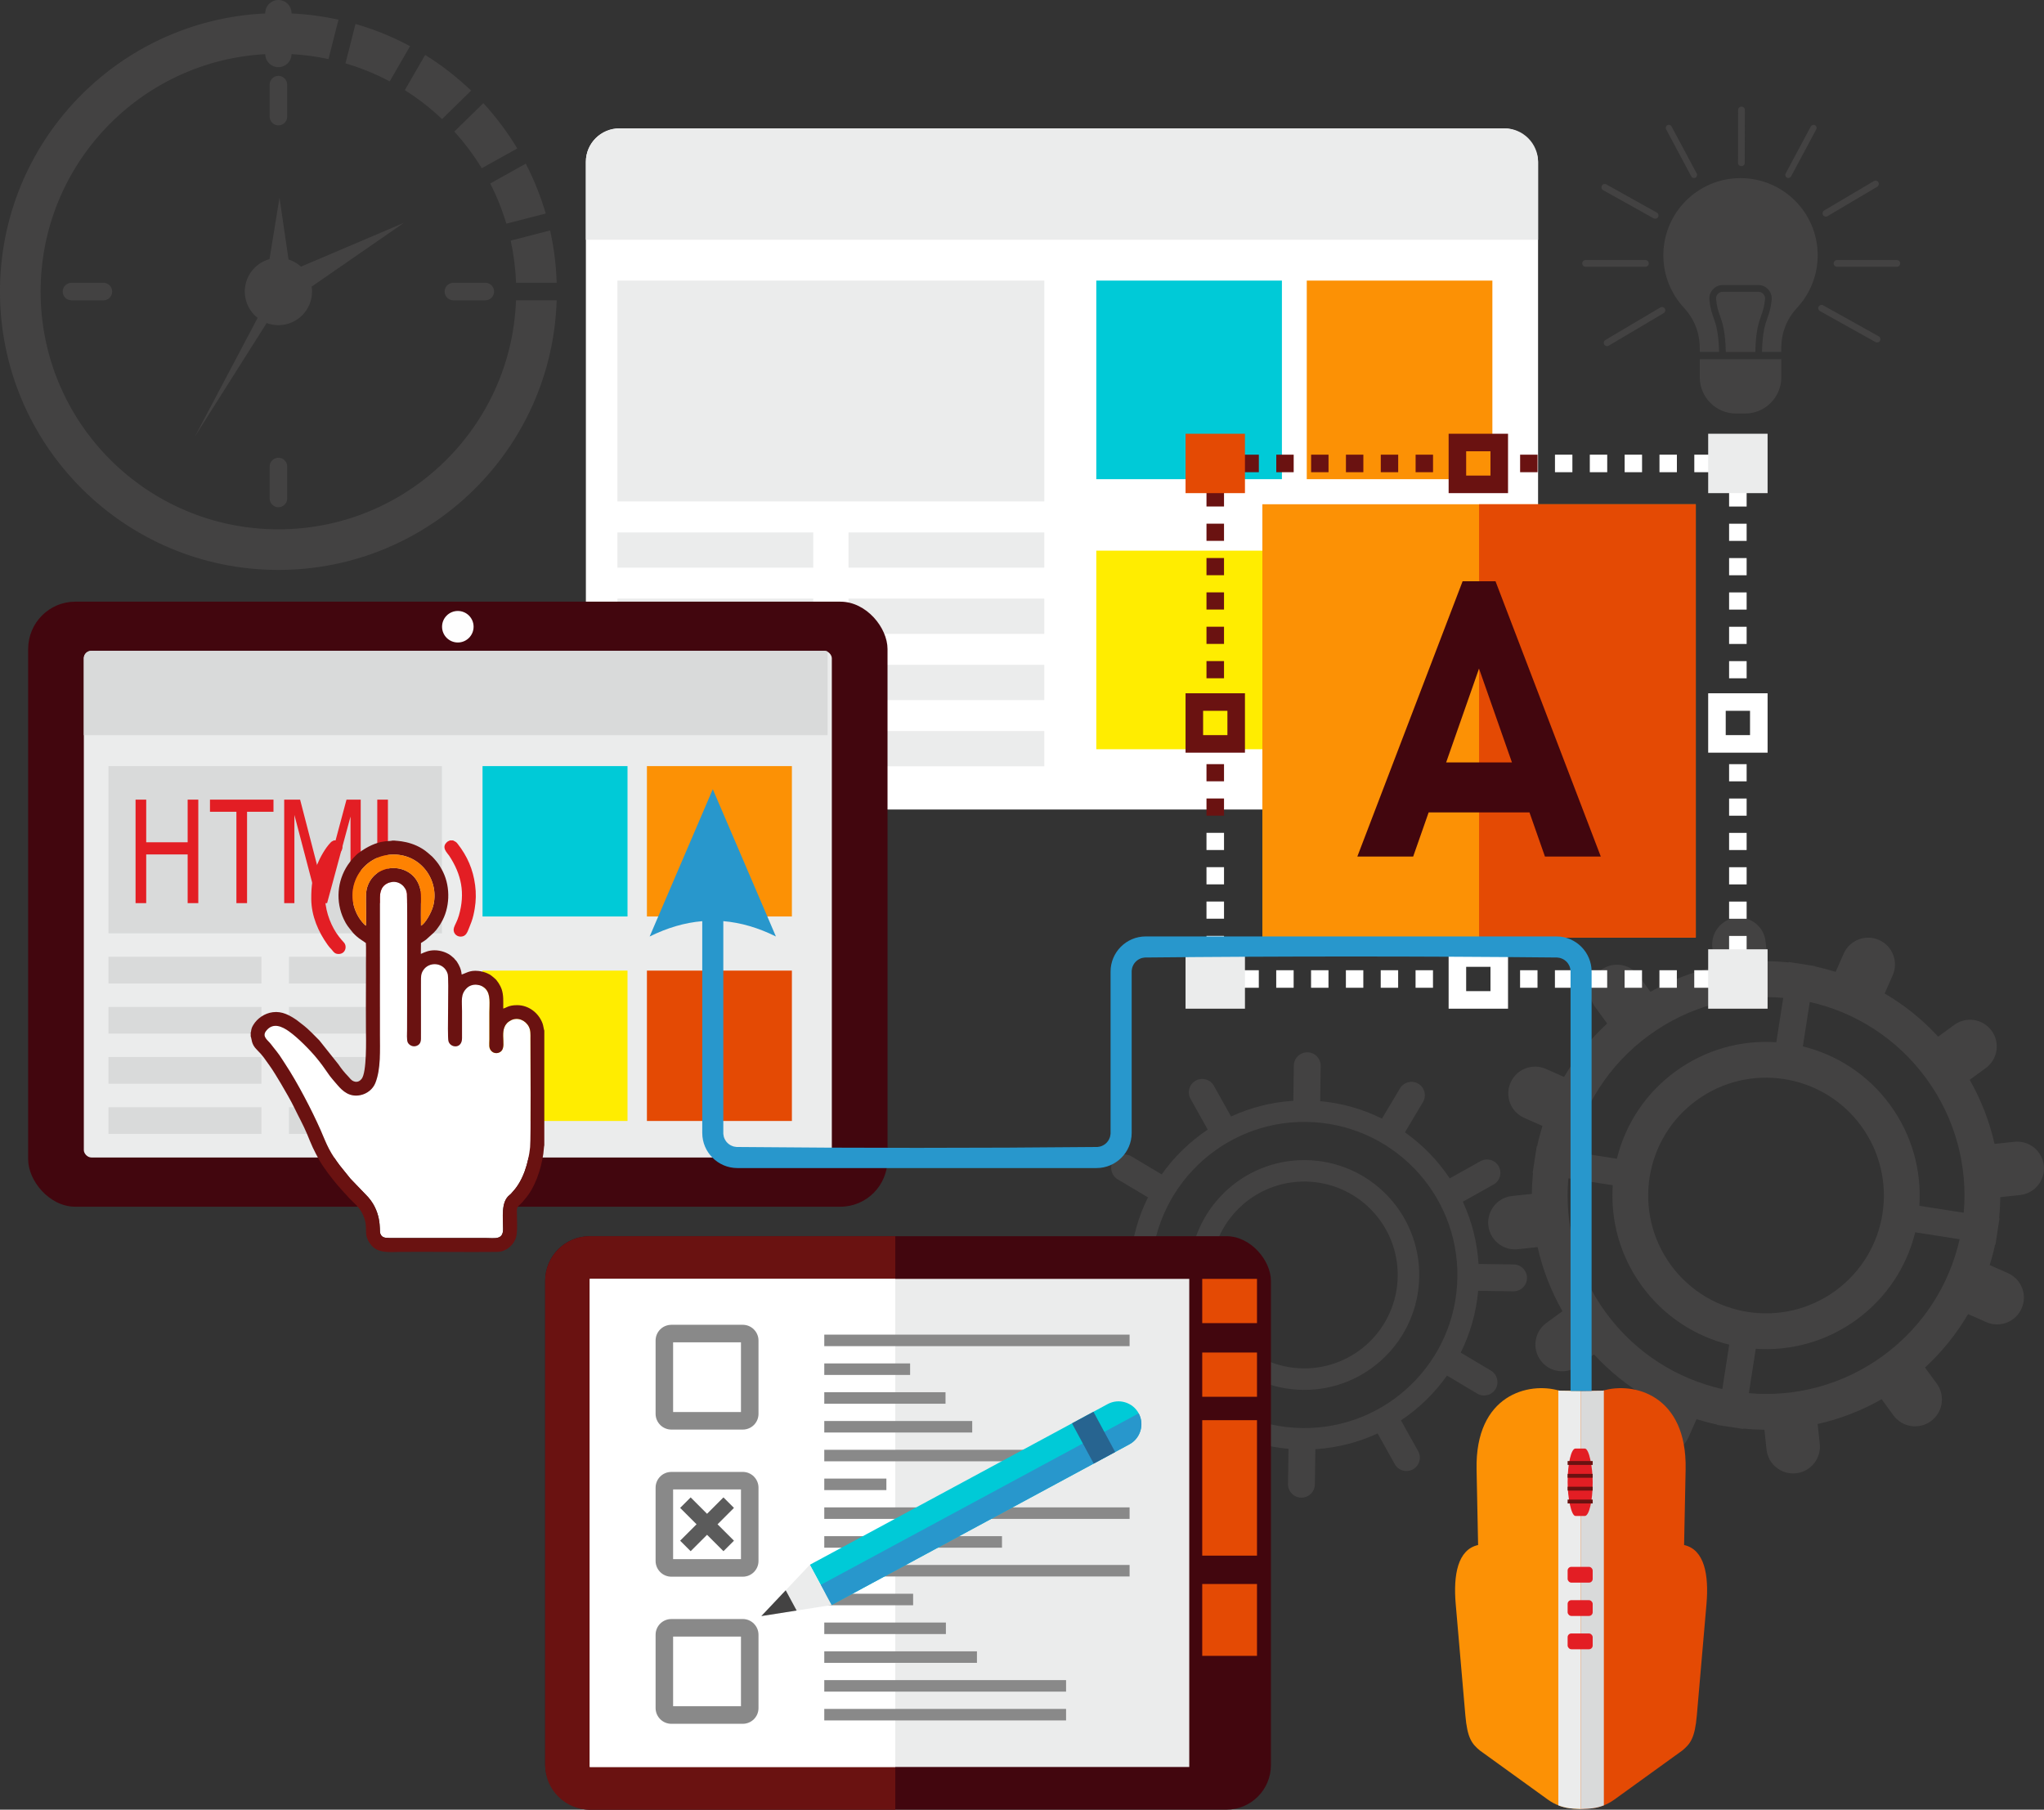 <?xml version="1.0" encoding="UTF-8"?> <!-- Creator: CorelDRAW 2020 (64-Bit) --> <svg xmlns="http://www.w3.org/2000/svg" xmlns:xlink="http://www.w3.org/1999/xlink" xmlns:xodm="http://www.corel.com/coreldraw/odm/2003" xml:space="preserve" width="161.637mm" height="143.12mm" style="shape-rendering:geometricPrecision; text-rendering:geometricPrecision; image-rendering:optimizeQuality; fill-rule:evenodd; clip-rule:evenodd" viewBox="0 0 866.08 766.86"><rect x="0" y="0" width="866.08" height="766.86" fill="#333333" stroke="none"/> <defs> <style type="text/css"> <![CDATA[ .fil12 {fill:#FEFEFE} .fil3 {fill:#EBECEC} .fil5 {fill:#D9DADA} .fil22 {fill:#5B5B5B} .fil1 {fill:#434242} .fil10 {fill:#FFED00} .fil6 {fill:#E31E24} .fil9 {fill:#00CAD7} .fil19 {fill:#276490} .fil18 {fill:#2897CC} .fil11 {fill:#42060E} .fil7 {fill:#6A1211} .fil4 {fill:#E44A04} .fil2 {fill:#FC9105} .fil21 {fill:#FE8202} .fil8 {fill:white} .fil17 {fill:#898989;fill-rule:nonzero} .fil0 {fill:#434242;fill-rule:nonzero} .fil20 {fill:#E31E24;fill-rule:nonzero} .fil16 {fill:#2897CC;fill-rule:nonzero} .fil15 {fill:#42060E;fill-rule:nonzero} .fil13 {fill:#6A1211;fill-rule:nonzero} .fil14 {fill:white;fill-rule:nonzero} ]]> </style> </defs> <g id="Слой_x0020_1">  <g id="_1973527971104"> <path class="fil0" d="M675.97 426.89c-3.7,-5.07 -2.6,-12.19 2.48,-15.9 5.07,-3.71 12.19,-2.6 15.89,2.47l4.98 6.82c8.65,-4.92 17.79,-8.41 27.13,-10.51l-0.9 -8.39c-0.66,-6.23 3.85,-11.82 10.08,-12.49 6.23,-0.66 11.82,3.85 12.48,10.08l0.9 8.38c2.98,0.02 5.95,0.18 8.91,0.47l0.03 -0.16 11.24 1.75 -0.03 0.16c2.91,0.62 5.79,1.38 8.63,2.26l3.41 -7.71c2.52,-5.73 9.22,-8.34 14.96,-5.81 5.73,2.53 8.34,9.23 5.81,14.96l-3.41 7.72c8.27,4.85 15.94,10.96 22.68,18.29l6.81 -4.98c5.05,-3.69 12.14,-2.59 15.83,2.47 3.69,5.05 2.59,12.14 -2.47,15.83l-6.81 4.97c4.93,8.66 8.42,17.82 10.53,27.17l8.39 -0.91c6.23,-0.66 11.82,3.85 12.49,10.08 0.66,6.23 -3.85,11.82 -10.08,12.49l-8.38 0.9c-0.02,2.98 -0.18,5.95 -0.47,8.9l0.16 0.03 -0.81 5.17 -0.03 0.22 -0.03 0.23 -0.04 0.23 -0.03 0.23 -0.8 5.17 -0.16 -0.03c-0.62,2.91 -1.38,5.79 -2.26,8.63l7.71 3.41c5.73,2.53 8.34,9.23 5.81,14.96 -2.53,5.73 -9.23,8.34 -14.96,5.81l-7.72 -3.41c-4.84,8.26 -10.95,15.91 -18.26,22.65l4.98 6.82c3.7,5.07 2.6,12.19 -2.48,15.9 -5.07,3.71 -12.19,2.6 -15.89,-2.47l-4.98 -6.82c-8.64,4.92 -17.79,8.4 -27.13,10.51l0.91 8.39c0.66,6.23 -3.85,11.82 -10.08,12.48 -6.23,0.66 -11.82,-3.85 -12.48,-10.08l-0.9 -8.38c-2.98,-0.02 -5.95,-0.18 -8.91,-0.47l-0.02 0.16 -5.39 -0.84 -0.22 -0.03 -0.22 -0.03 -5.4 -0.84 0.03 -0.16c-2.91,-0.62 -5.78,-1.38 -8.63,-2.26l-3.41 7.71c-2.53,5.74 -9.23,8.34 -14.96,5.81 -5.73,-2.53 -8.34,-9.22 -5.81,-14.96l3.41 -7.72c-8.27,-4.85 -15.94,-10.96 -22.68,-18.29l-6.81 4.98c-5.05,3.69 -12.14,2.59 -15.83,-2.47 -3.69,-5.05 -2.59,-12.14 2.47,-15.83l6.81 -4.98c-4.93,-8.66 -8.42,-17.81 -10.53,-27.17l-8.39 0.91c-6.23,0.66 -11.82,-3.85 -12.49,-10.08 -0.66,-6.23 3.85,-11.82 10.08,-12.48l8.38 -0.9c0.02,-2.98 0.18,-5.95 0.47,-8.91l-0.16 -0.03 0.81 -5.17 0.03 -0.23 0.04 -0.22 0.04 -0.23 0.03 -0.22 0.8 -5.17 0.16 0.03c0.62,-2.9 1.38,-5.78 2.26,-8.63l-7.71 -3.41c-5.74,-2.53 -8.34,-9.22 -5.81,-14.96 2.53,-5.73 9.22,-8.34 14.96,-5.81l7.72 3.41c4.84,-8.26 10.95,-15.91 18.26,-22.65l-4.98 -6.82zm53.81 161.74l2.93 -18.82c-14.34,-3.53 -27.57,-11.94 -36.97,-24.8 -9.4,-12.86 -13.38,-28.02 -12.39,-42.76l-18.81 -2.93c-1.71,19.55 3.39,39.79 15.88,56.89 12.49,17.1 30.22,28.1 49.37,32.42zm-63.49 -100.54l18.81 2.93c3.53,-14.35 11.94,-27.58 24.8,-36.97 12.86,-9.4 28.02,-13.39 42.76,-12.39l2.93 -18.81c-19.55,-1.71 -39.79,3.38 -56.89,15.88 -17.1,12.49 -28.1,30.22 -32.42,49.37zm100.54 -63.5l-2.93 18.82c14.34,3.53 27.57,11.94 36.97,24.8 9.39,12.86 13.38,28.02 12.39,42.76l18.81 2.93c1.71,-19.55 -3.39,-39.79 -15.88,-56.89 -12.49,-17.1 -30.22,-28.1 -49.37,-32.42zm63.49 100.54l-18.81 -2.93c-3.53,14.34 -11.94,27.58 -24.8,36.97 -12.86,9.4 -28.02,13.38 -42.76,12.39l-2.93 18.81c19.55,1.71 39.79,-3.38 56.89,-15.87 17.1,-12.49 28.1,-30.22 32.42,-49.37zm-32.68 -10.84c1.96,-12.62 -0.89,-26.01 -9.02,-37.14 -8.13,-11.13 -20.01,-17.92 -32.64,-19.88 -12.62,-1.97 -26,0.89 -37.14,9.02 -11.13,8.13 -17.92,20.01 -19.88,32.64 -1.96,12.62 0.89,26 9.02,37.14 8.13,11.13 20.01,17.92 32.64,19.88 12.62,1.96 26.01,-0.89 37.14,-9.02 11.13,-8.13 17.92,-20.01 19.89,-32.64z"></path> <path class="fil0" d="M559.38 466.62c9.35,0.84 18.18,3.42 26.18,7.4l7.64 -12.82c1.61,-2.69 5.09,-3.56 7.78,-1.96 2.69,1.61 3.56,5.09 1.96,7.78l-7.64 12.81c3.73,2.64 7.21,5.61 10.39,8.88 3.18,3.27 6.05,6.83 8.59,10.63l13.02 -7.28c2.73,-1.53 6.19,-0.56 7.72,2.17 1.53,2.73 0.56,6.19 -2.17,7.72l-13.03 7.28c3.76,8.11 6.09,17.01 6.67,26.38l14.92 0.21c3.14,0.04 5.65,2.63 5.61,5.77 -0.04,3.14 -2.63,5.65 -5.77,5.61l-14.92 -0.21c-0.84,9.35 -3.42,18.18 -7.4,26.18l12.82 7.64c2.69,1.61 3.56,5.09 1.96,7.78 -1.61,2.69 -5.09,3.56 -7.78,1.96l-12.81 -7.64c-2.64,3.73 -5.61,7.21 -8.88,10.39 -3.27,3.18 -6.83,6.05 -10.63,8.59l7.28 13.02c1.53,2.73 0.56,6.19 -2.17,7.72 -2.73,1.53 -6.19,0.56 -7.72,-2.17l-7.28 -13.03c-8.11,3.76 -17.01,6.08 -26.38,6.67l-0.21 14.93c-0.04,3.14 -2.63,5.65 -5.77,5.61 -3.14,-0.04 -5.65,-2.63 -5.61,-5.77l0.21 -14.92c-9.34,-0.84 -18.18,-3.42 -26.18,-7.4l-7.64 12.82c-1.61,2.69 -5.09,3.56 -7.78,1.96 -2.69,-1.61 -3.56,-5.09 -1.96,-7.78l7.64 -12.81c-3.73,-2.64 -7.21,-5.61 -10.39,-8.88 -3.18,-3.27 -6.05,-6.83 -8.59,-10.63l-13.02 7.28c-2.73,1.53 -6.19,0.56 -7.72,-2.17 -1.53,-2.73 -0.56,-6.19 2.17,-7.72l13.03 -7.28c-3.76,-8.11 -6.08,-17.01 -6.67,-26.38l-14.92 -0.21c-3.14,-0.04 -5.65,-2.63 -5.61,-5.77 0.04,-3.14 2.63,-5.65 5.77,-5.61l14.93 0.21c0.84,-9.35 3.42,-18.18 7.4,-26.18l-12.82 -7.64c-2.69,-1.61 -3.56,-5.09 -1.96,-7.78 1.61,-2.69 5.09,-3.56 7.78,-1.96l12.81 7.64c2.64,-3.73 5.61,-7.21 8.88,-10.39 3.27,-3.18 6.83,-6.05 10.63,-8.59l-7.28 -13.02c-1.53,-2.73 -0.56,-6.19 2.17,-7.72 2.73,-1.53 6.19,-0.56 7.72,2.17l7.28 13.02c8.11,-3.76 17.01,-6.08 26.38,-6.66l0.21 -14.93c0.04,-3.14 2.63,-5.65 5.77,-5.61 3.14,0.04 5.65,2.63 5.61,5.77l-0.21 14.92zm39.79 28.44c-11.57,-11.9 -27.69,-19.39 -45.6,-19.64 -17.91,-0.25 -34.23,6.78 -46.13,18.36 -11.9,11.57 -19.39,27.69 -19.64,45.6 -0.25,17.91 6.78,34.23 18.36,46.13 11.57,11.9 27.69,19.39 45.6,19.64 17.91,0.25 34.23,-6.78 46.13,-18.36 11.9,-11.57 19.39,-27.69 19.64,-45.6 0.25,-17.91 -6.78,-34.23 -18.36,-46.13z"></path> <path class="fil0" d="M553.34 491.6c13.44,0.19 25.54,5.81 34.23,14.74 8.69,8.93 13.97,21.18 13.78,34.62 -0.19,13.44 -5.81,25.54 -14.74,34.23 -8.93,8.69 -21.18,13.97 -34.62,13.78 -13.44,-0.19 -25.54,-5.81 -34.23,-14.74 -8.69,-8.93 -13.97,-21.18 -13.78,-34.62 0.19,-13.44 5.81,-25.54 14.74,-34.23 8.93,-8.69 21.18,-13.97 34.62,-13.78zm27.7 21.08c-7.06,-7.26 -16.9,-11.83 -27.83,-11.99 -10.93,-0.15 -20.89,4.14 -28.15,11.2 -7.26,7.06 -11.83,16.9 -11.99,27.83 -0.15,10.93 4.14,20.89 11.2,28.15 7.06,7.26 16.9,11.83 27.83,11.99 10.93,0.15 20.89,-4.14 28.15,-11.2 7.26,-7.06 11.83,-16.9 11.99,-27.83 0.15,-10.93 -4.14,-20.89 -11.2,-28.15z"></path> </g> <g id="_1973527971056"> <path class="fil1" d="M735.53 175.23l3.95 0c8.41,0 15.29,-6.88 15.29,-15.29l0 -7.72 -34.54 0 0 7.72c0,8.41 6.88,15.29 15.29,15.29z"></path> <path class="fil1" d="M728.4 149.14c-0.21,-8.5 -1.31,-11.61 -2.33,-14.49 -0.74,-2.08 -1.43,-4.05 -1.77,-7.62 -0.08,-0.82 0.01,-1.6 0.26,-2.34 0.25,-0.75 0.65,-1.43 1.21,-2.04 0.55,-0.61 1.2,-1.08 1.91,-1.39 0.71,-0.31 1.49,-0.48 2.31,-0.48l15.01 0c0.82,0 1.6,0.16 2.31,0.48 0.72,0.32 1.36,0.78 1.91,1.39 0.55,0.61 0.96,1.29 1.21,2.03 0.25,0.74 0.33,1.53 0.26,2.35 -0.33,3.57 -1.03,5.54 -1.77,7.62 -1.01,2.87 -2.12,5.99 -2.33,14.48l8.17 0 0 -1.41c0,-6.7 2.25,-12.47 6.79,-17.4 5.36,-5.82 8.64,-13.6 8.64,-22.14 0,-18.06 -14.64,-32.7 -32.7,-32.7 -18.06,0 -32.7,14.64 -32.7,32.7 0,8.54 3.28,16.32 8.64,22.14 4.54,4.93 6.79,10.7 6.79,17.4l0 1.41 8.17 0zm15.35 0c0.22,-8.99 1.4,-12.34 2.5,-15.43 0.68,-1.93 1.32,-3.74 1.62,-6.93 0.04,-0.43 -0,-0.83 -0.12,-1.19 -0.12,-0.36 -0.33,-0.7 -0.62,-1.02 -0.29,-0.31 -0.61,-0.55 -0.95,-0.7 -0.35,-0.15 -0.74,-0.23 -1.17,-0.23l-15.01 0c-0.43,0 -0.82,0.08 -1.17,0.23 -0.35,0.15 -0.67,0.39 -0.95,0.7 -0.29,0.32 -0.5,0.66 -0.62,1.02 -0.12,0.36 -0.16,0.76 -0.12,1.19 0.3,3.19 0.94,5.01 1.62,6.93 1.09,3.09 2.28,6.45 2.5,15.43l12.49 0z"></path> <path class="fil0" d="M671.82 113.05c-0.77,0 -1.4,-0.64 -1.4,-1.43 0,-0.79 0.63,-1.43 1.4,-1.43l25.39 0c0.77,0 1.4,0.64 1.4,1.43 0,0.79 -0.63,1.43 -1.4,1.43l-25.39 0zm106.53 0c-0.77,0 -1.4,-0.64 -1.4,-1.43 0,-0.79 0.63,-1.43 1.4,-1.43l25.39 0c0.77,0 1.4,0.64 1.4,1.43 0,0.79 -0.63,1.43 -1.4,1.43l-25.39 0z"></path> <path class="fil0" d="M679.28 80.59c-0.67,-0.37 -0.91,-1.22 -0.54,-1.9 0.37,-0.67 1.22,-0.91 1.9,-0.54l21.39 11.93c0.67,0.37 0.92,1.22 0.54,1.9 -0.37,0.67 -1.22,0.91 -1.9,0.54l-21.39 -11.93zm91.86 51.23c-0.67,-0.37 -0.92,-1.22 -0.54,-1.9 0.37,-0.67 1.22,-0.91 1.9,-0.54l23.54 13.13c0.67,0.37 0.91,1.22 0.54,1.9 -0.37,0.67 -1.22,0.91 -1.9,0.54l-23.54 -13.13z"></path> <path class="fil0" d="M793.99 76.73c0.66,-0.39 1.52,-0.17 1.91,0.49 0.39,0.66 0.17,1.52 -0.49,1.91l-21.06 12.47c-0.66,0.39 -1.52,0.17 -1.91,-0.49 -0.39,-0.66 -0.17,-1.52 0.49,-1.91l21.06 -12.47zm-90.48 53.56c0.66,-0.39 1.52,-0.17 1.91,0.49 0.39,0.66 0.17,1.52 -0.49,1.91l-23.28 13.78c-0.66,0.39 -1.52,0.17 -1.91,-0.49 -0.39,-0.66 -0.17,-1.52 0.49,-1.91l23.28 -13.78z"></path> <path class="fil0" d="M767.28 53.59c0.34,-0.63 1.13,-0.87 1.76,-0.54 0.63,0.34 0.87,1.13 0.53,1.76l-10.66 19.94c-0.34,0.63 -1.13,0.87 -1.76,0.53 -0.63,-0.34 -0.87,-1.13 -0.54,-1.76l10.66 -19.94z"></path> <path class="fil0" d="M705.98 54.81c-0.34,-0.63 -0.1,-1.42 0.53,-1.76 0.63,-0.34 1.42,-0.1 1.76,0.54l10.66 19.94c0.34,0.63 0.1,1.42 -0.54,1.76 -0.63,0.34 -1.42,0.1 -1.76,-0.54l-10.66 -19.94z"></path> <path class="fil0" d="M736.48 46.49c0,-0.72 0.64,-1.3 1.42,-1.3 0.78,0 1.42,0.58 1.42,1.3l-0.05 22.62c0,0.72 -0.64,1.3 -1.42,1.3 -0.78,0 -1.42,-0.58 -1.42,-1.3l0.05 -22.62z"></path> </g> <path class="fil2" d="M669.94 766.58c-1.03,-0.06 -2.06,-0.11 -3.1,-0.16 -4.17,-0.22 -7.7,-1.46 -11.09,-3.91 -9.56,-6.9 -19.12,-13.8 -28.67,-20.7 -3.47,-2.87 -5.35,-5.32 -6.18,-14.91l-4.09 -47.21c-1.06,-12.29 0.83,-23.05 9.49,-24.98l-0.65 -32c-0.65,-31.83 22.23,-37.21 35.05,-33.41 3.08,0.05 6.17,0.09 9.25,0.14 0,59.05 0,118.1 0,177.15z"></path> <path class="fil3" d="M669.94 766.58c-1.03,-0.06 -2.06,-0.11 -3.1,-0.16 -2.36,-0.12 -4.51,-0.58 -6.54,-1.38l0 -175.85 0.39 0.11c3.08,0.05 6.17,0.09 9.25,0.14 0,59.05 0,118.1 0,177.15z"></path> <path class="fil4" d="M669.94 766.58c1.03,-0.06 2.06,-0.11 3.1,-0.16 4.17,-0.22 7.7,-1.46 11.09,-3.91 9.56,-6.9 19.12,-13.8 28.67,-20.7 3.47,-2.87 5.35,-5.32 6.18,-14.91l4.09 -47.21c1.06,-12.29 -0.84,-23.05 -9.49,-24.98l0.65 -32c0.65,-31.83 -22.23,-37.21 -35.05,-33.41 -3.08,0.05 -6.17,0.09 -9.25,0.14 0,59.05 0,118.1 0,177.15z"></path> <path class="fil5" d="M669.94 766.58c1.03,-0.06 2.06,-0.11 3.1,-0.16 2.36,-0.12 4.51,-0.58 6.54,-1.38l0 -175.85 -0.39 0.11c-3.08,0.05 -6.17,0.09 -9.25,0.14 0,59.05 0,118.1 0,177.15z"></path> <rect class="fil6" x="664.23" y="663.96" width="10.62" height="6.69" rx="1.57" ry="1.57"></rect> <rect class="fil6" x="664.23" y="613.82" width="10.62" height="28.58" rx="3.34" ry="14.29"></rect> <rect class="fil6" x="664.23" y="692.19" width="10.62" height="6.69" rx="1.57" ry="1.57"></rect> <rect class="fil6" x="664.23" y="678.08" width="10.62" height="6.69" rx="1.57" ry="1.57"></rect> <rect class="fil7" x="664.23" y="635.46" width="10.62" height="1.64"></rect> <rect class="fil7" x="664.23" y="619.13" width="10.62" height="1.64"></rect> <rect class="fil7" x="664.23" y="624.57" width="10.62" height="1.64"></rect> <rect class="fil7" x="664.23" y="630.01" width="10.62" height="1.64"></rect> <rect class="fil8" x="248.25" y="54.41" width="403.46" height="288.63" rx="14.24" ry="14.16"></rect> <path class="fil3" d="M262.4 54.41l375.14 0c7.79,0 14.16,6.37 14.16,14.16l0 33.03 -403.46 0 0 -33.03c0,-7.79 6.37,-14.16 14.16,-14.16z"></path> <rect class="fil3" x="261.62" y="118.9" width="180.89" height="93.59"></rect> <path class="fil3" d="M261.62 240.55l82.97 0 0 -14.94 -82.97 0 0 14.94zm97.91 0l82.97 0 0 -14.94 -82.97 0 0 14.94z"></path> <path class="fil3" d="M261.62 268.61l82.97 0 0 -14.94 -82.97 0 0 14.94zm97.91 0l82.97 0 0 -14.94 -82.97 0 0 14.94z"></path> <path class="fil3" d="M261.62 296.67l82.97 0 0 -14.94 -82.97 0 0 14.94zm97.91 0l82.97 0 0 -14.94 -82.97 0 0 14.94z"></path> <path class="fil3" d="M261.62 324.73l82.97 0 0 -14.94 -82.97 0 0 14.94zm97.91 0l82.97 0 0 -14.94 -82.97 0 0 14.94z"></path> <rect class="fil9" x="464.52" y="118.9" width="78.65" height="84.15"></rect> <rect class="fil2" x="553.7" y="118.9" width="78.65" height="84.15"></rect> <rect class="fil10" x="464.52" y="233.34" width="78.65" height="84.15"></rect> <rect class="fil8" x="553.7" y="233.34" width="78.65" height="84.15"></rect> <rect class="fil11" x="11.93" y="254.96" width="364.13" height="256.39" rx="19.97" ry="20.06"></rect> <rect class="fil3" x="35.52" y="275.8" width="316.94" height="214.7" rx="3.25" ry="3.14"></rect> <path class="fil5" d="M38.66 275.8l310.66 0c0.48,0 0.94,0.11 1.34,0.3l0 35.43 -315.14 0 0 -32.6c0,-1.73 1.41,-3.14 3.14,-3.14z"></path> <rect class="fil5" x="45.96" y="324.64" width="141.29" height="70.87"></rect> <path class="fil5" d="M45.96 416.76l64.81 0 0 -11.32 -64.81 0 0 11.32zm76.48 0l64.81 0 0 -11.32 -64.81 0 0 11.32z"></path> <path class="fil5" d="M45.96 438.01l64.81 0 0 -11.32 -64.81 0 0 11.32zm76.48 0l64.81 0 0 -11.32 -64.81 0 0 11.32z"></path> <path class="fil5" d="M45.96 459.25l64.81 0 0 -11.32 -64.81 0 0 11.32zm76.48 0l64.81 0 0 -11.32 -64.81 0 0 11.32z"></path> <path class="fil5" d="M45.96 480.5l64.81 0 0 -11.32 -64.81 0 0 11.32zm76.48 0l64.81 0 0 -11.32 -64.81 0 0 11.32z"></path> <rect class="fil9" x="204.46" y="324.64" width="61.43" height="63.72"></rect> <rect class="fil2" x="274.11" y="324.64" width="61.43" height="63.72"></rect> <rect class="fil10" x="204.46" y="411.3" width="61.43" height="63.72"></rect> <rect class="fil4" x="274.11" y="411.3" width="61.43" height="63.72"></rect> <circle class="fil12" cx="193.99" cy="265.58" r="6.68"></circle> <rect class="fil2" x="534.89" y="213.68" width="183.64" height="183.64"></rect> <rect class="fil4" x="626.71" y="213.68" width="91.82" height="183.64"></rect> <path class="fil7" d="M502.34 293.78l25.17 0 0 25.17 -25.17 0 0 -25.17zm17.74 7.43l-10.3 0 0 10.3 10.3 0 0 -10.3z"></path> <path class="fil8" d="M723.79 293.78l25.17 0 0 25.17 -25.17 0 0 -25.17zm17.73 7.43l-10.3 0 0 10.3 10.3 0 0 -10.3z"></path> <path class="fil7" d="M613.81 183.8l25.17 0 0 25.17 -25.17 0 0 -25.17zm17.73 7.43l-10.3 0 0 10.3 10.3 0 0 -10.3z"></path> <path class="fil8" d="M613.81 402.27l25.17 0 0 25.17 -25.17 0 0 -25.17zm17.73 7.43l-10.3 0 0 10.3 10.3 0 0 -10.3z"></path> <polygon class="fil13" points="533.4,192.67 533.4,200.1 526.02,200.1 526.02,192.67 "></polygon> <polygon class="fil13" points="548.16,192.67 548.16,200.1 540.78,200.1 540.78,192.67 "></polygon> <polygon class="fil13" points="562.92,192.67 562.92,200.1 555.54,200.1 555.54,192.67 "></polygon> <polygon class="fil13" points="577.68,192.67 577.68,200.1 570.3,200.1 570.3,192.67 "></polygon> <polygon class="fil13" points="592.44,192.67 592.44,200.1 585.06,200.1 585.06,192.67 "></polygon> <polygon class="fil13" points="607.2,192.67 607.2,200.1 599.82,200.1 599.82,192.67 "></polygon> <polygon class="fil13" points="651.49,192.67 651.49,200.1 644.1,200.1 644.1,192.67 "></polygon> <polygon class="fil14" points="666.25,192.67 666.25,200.1 658.87,200.1 658.87,192.67 "></polygon> <polygon class="fil14" points="681.01,192.67 681.01,200.1 673.63,200.1 673.63,192.67 "></polygon> <polygon class="fil14" points="695.77,192.67 695.77,200.1 688.39,200.1 688.39,192.67 "></polygon> <polygon class="fil14" points="710.53,192.67 710.53,200.1 703.15,200.1 703.15,192.67 "></polygon> <polygon class="fil14" points="725.29,192.67 725.29,200.1 717.91,200.1 717.91,192.67 "></polygon> <polygon class="fil14" points="740.08,214.65 732.65,214.65 732.65,207.38 740.08,207.38 "></polygon> <polygon class="fil14" points="740.08,229.21 732.65,229.21 732.65,221.93 740.08,221.93 "></polygon> <polygon class="fil14" points="740.08,243.77 732.65,243.77 732.65,236.49 740.08,236.49 "></polygon> <polygon class="fil14" points="740.08,258.32 732.65,258.32 732.65,251.04 740.08,251.04 "></polygon> <polygon class="fil14" points="740.08,272.88 732.65,272.88 732.65,265.6 740.08,265.6 "></polygon> <polygon class="fil14" points="740.08,287.43 732.65,287.43 732.65,280.16 740.08,280.16 "></polygon> <polygon class="fil14" points="740.08,331.1 732.65,331.1 732.65,323.82 740.08,323.82 "></polygon> <polygon class="fil14" points="740.08,345.66 732.65,345.66 732.65,338.38 740.08,338.38 "></polygon> <polygon class="fil14" points="740.08,360.21 732.65,360.21 732.65,352.94 740.08,352.94 "></polygon> <polygon class="fil14" points="740.08,374.77 732.65,374.77 732.65,367.49 740.08,367.49 "></polygon> <polygon class="fil14" points="740.08,389.33 732.65,389.33 732.65,382.05 740.08,382.05 "></polygon> <polygon class="fil14" points="740.08,403.88 732.65,403.88 732.65,396.61 740.08,396.61 "></polygon> <polygon class="fil14" points="717.89,418.57 717.89,411.14 725.27,411.14 725.27,418.57 "></polygon> <polygon class="fil14" points="703.13,418.57 703.13,411.14 710.51,411.14 710.51,418.57 "></polygon> <polygon class="fil14" points="688.37,418.57 688.37,411.14 695.75,411.14 695.75,418.57 "></polygon> <polygon class="fil14" points="673.61,418.57 673.61,411.14 680.99,411.14 680.99,418.57 "></polygon> <polygon class="fil14" points="658.85,418.57 658.85,411.14 666.23,411.14 666.23,418.57 "></polygon> <polygon class="fil14" points="644.09,418.57 644.09,411.14 651.47,411.14 651.47,418.57 "></polygon> <polygon class="fil14" points="599.8,418.57 599.8,411.14 607.18,411.14 607.18,418.57 "></polygon> <polygon class="fil14" points="585.04,418.57 585.04,411.14 592.42,411.14 592.42,418.57 "></polygon> <polygon class="fil14" points="570.28,418.57 570.28,411.14 577.66,411.14 577.66,418.57 "></polygon> <polygon class="fil14" points="555.52,418.57 555.52,411.14 562.9,411.14 562.9,418.57 "></polygon> <polygon class="fil14" points="540.76,418.57 540.76,411.14 548.14,411.14 548.14,418.57 "></polygon> <polygon class="fil14" points="526,418.57 526,411.14 533.38,411.14 533.38,418.57 "></polygon> <rect class="fil3" x="502.34" y="402.27" width="25.17" height="25.17"></rect> <polygon class="fil14" points="511.21,396.59 518.64,396.59 518.64,403.86 511.21,403.86 "></polygon> <polygon class="fil14" points="511.21,382.03 518.64,382.03 518.64,389.31 511.21,389.31 "></polygon> <polygon class="fil14" points="511.21,367.47 518.64,367.47 518.64,374.75 511.21,374.75 "></polygon> <polygon class="fil14" points="511.21,352.92 518.64,352.92 518.64,360.2 511.21,360.2 "></polygon> <polygon class="fil13" points="511.21,338.36 518.64,338.36 518.64,345.64 511.21,345.64 "></polygon> <polygon class="fil13" points="511.21,323.81 518.64,323.81 518.64,331.08 511.21,331.08 "></polygon> <polygon class="fil13" points="511.21,280.14 518.64,280.14 518.64,287.42 511.21,287.42 "></polygon> <polygon class="fil13" points="511.21,265.58 518.64,265.58 518.64,272.86 511.21,272.86 "></polygon> <polygon class="fil13" points="511.21,251.02 518.64,251.02 518.64,258.3 511.21,258.3 "></polygon> <polygon class="fil13" points="511.21,236.47 518.64,236.47 518.64,243.75 511.21,243.75 "></polygon> <polygon class="fil13" points="511.21,221.91 518.64,221.91 518.64,229.19 511.21,229.19 "></polygon> <polygon class="fil13" points="511.21,207.36 518.64,207.36 518.64,214.63 511.21,214.63 "></polygon> <path class="fil15" d="M619.75 246.32l13.93 0 44.6 116.64 -23.66 0 -27.93 -79.65 -27.9 79.65 -23.66 0 44.6 -116.64zm-23.19 76.77l61.36 0 0 21.16 -61.36 0 0 -21.16z"></path> <path class="fil1" d="M123.54 5.7c6.8,0.32 13.44,1.22 19.89,2.64l-4.25 16.69c-5.08,-1.09 -10.31,-1.8 -15.65,-2.09 -0.03,3.05 -2.51,5.52 -5.57,5.52 -3.06,0 -5.54,-2.46 -5.57,-5.51 -53.05,2.89 -95.18,46.82 -95.18,100.6 0,55.65 45.11,100.75 100.75,100.75 54.4,0 98.72,-43.12 100.68,-97.04l17.23 0c-1.96,63.43 -54,114.25 -117.91,114.25 -65.15,0 -117.97,-52.82 -117.97,-117.97 0,-63.29 49.83,-114.93 112.4,-117.84l0 -0.13c0,-3.08 2.5,-5.57 5.57,-5.57 3.08,0 5.57,2.5 5.57,5.57l0 0.13zm95.11 114.12c-0.22,-6.11 -0.99,-12.08 -2.25,-17.86l16.68 -4.31c1.61,7.17 2.56,14.58 2.79,22.17l-17.22 0zm-4.1 -25.03c-1.76,-5.93 -4.06,-11.62 -6.82,-17.04l15.05 -8.39c3.47,6.69 6.31,13.76 8.46,21.12l-16.68 4.3zm-10.43 -23.5c-3.38,-5.55 -7.27,-10.75 -11.63,-15.53l12.31 -12.05c5.41,5.88 10.23,12.31 14.37,19.2l-15.05 8.38zm-16.81 -20.83c-4.83,-4.58 -10.12,-8.7 -15.78,-12.26l8.62 -14.92c7.02,4.36 13.54,9.44 19.47,15.13l-12.31 12.05zm-22.19 -15.98c-5.92,-3.14 -12.19,-5.71 -18.73,-7.63l4.25 -16.7c8.09,2.33 15.82,5.5 23.1,9.41l-8.61 14.92z"></path> <path class="fil0" d="M114.25 35.87c0,-2.05 1.66,-3.72 3.72,-3.72 2.05,0 3.72,1.66 3.72,3.72l0 13.53c0,2.05 -1.66,3.72 -3.72,3.72 -2.05,0 -3.72,-1.66 -3.72,-3.72l0 -13.53zm0 161.82c0,-2.05 1.66,-3.72 3.72,-3.72 2.05,0 3.72,1.66 3.72,3.72l0 13.53c0,2.05 -1.66,3.72 -3.72,3.72 -2.05,0 -3.72,-1.66 -3.72,-3.72l0 -13.53z"></path> <path class="fil1" d="M122.27 109.96c1.98,0.62 3.76,1.67 5.26,3.03l43.6 -18.56 -39.07 27.01c0.1,0.69 0.15,1.39 0.15,2.11 0,7.87 -6.38,14.24 -14.24,14.24 -1.75,0 -3.43,-0.32 -4.99,-0.9l-30.34 47.98 26.51 -50.14c-3.31,-2.61 -5.43,-6.65 -5.43,-11.19 0,-6.56 4.43,-12.08 10.47,-13.74l4.24 -26 3.83 26.15z"></path> <path class="fil0" d="M205.64 119.83c2.05,0 3.72,1.66 3.72,3.72 0,2.05 -1.66,3.72 -3.72,3.72l-13.53 0c-2.05,0 -3.72,-1.66 -3.72,-3.72 0,-2.05 1.66,-3.72 3.72,-3.72l13.53 0zm-161.82 0c2.05,0 3.72,1.66 3.72,3.72 0,2.05 -1.66,3.72 -3.72,3.72l-13.53 0c-2.05,0 -3.72,-1.66 -3.72,-3.72 0,-2.05 1.66,-3.72 3.72,-3.72l13.53 0z"></path> <path class="fil16" d="M302.02 334.42l26.75 62.42c-7.48,-3.72 -14.9,-5.88 -22.29,-6.5l0 89.9 -0 -0.03 0.01 0.3c0,-0.01 0.1,0.75 0.18,1.1l-0.01 -0.03c0.08,0.27 0.15,0.5 0.25,0.76l-0.01 -0.03c0.23,0.54 0.49,0.96 0.83,1.44l-0.01 -0.02 0.27 0.32 -0.02 -0.02 0.53 0.53 -0.02 -0.02c0.85,0.72 1.42,0.98 2.47,1.32l-0.03 -0.01c0.41,0.1 0.71,0.14 1.13,0.18l-0.04 -0 0.3 0.01 -0.03 -0c50.53,0.49 101.96,0.49 152.49,0l-0.03 0 0.3 -0.01c-0.01,0 0.75,-0.1 1.1,-0.18l-0.03 0.01c0.27,-0.08 0.5,-0.15 0.76,-0.25l-0.03 0.01c0.54,-0.23 0.96,-0.49 1.44,-0.83l-0.02 0.01 0.32 -0.27 -0.02 0.02 0.53 -0.53 -0.02 0.02c0.72,-0.85 0.98,-1.42 1.32,-2.47l-0.01 0.03c0.1,-0.41 0.14,-0.71 0.18,-1.13l-0 0.04 0.01 -0.3 -0 0.03 0 -68.54c0,-8.2 6.68,-14.88 14.88,-14.88l174.06 0c8.2,0 14.88,6.68 14.88,14.88l0 177.74 -8.92 0 -0 -177.89 0 0.03 -0.01 -0.3c0,0.01 -0.1,-0.75 -0.18,-1.1l0.01 0.03c-0.08,-0.27 -0.15,-0.5 -0.25,-0.76l0.01 0.03c-0.23,-0.54 -0.49,-0.96 -0.83,-1.44l0.01 0.02 -0.27 -0.32 0.02 0.02 -0.53 -0.53 0.02 0.02c-0.85,-0.72 -1.42,-0.98 -2.47,-1.32l0.03 0.01c-0.41,-0.1 -0.71,-0.14 -1.13,-0.18l0.04 0 -0.3 -0.01 0.03 0c-57.78,-0.57 -116.58,-0.57 -174.36,0l0.03 -0 -0.3 0.01c0.01,0 -0.75,0.1 -1.1,0.18l0.03 -0.01c-0.27,0.08 -0.5,0.15 -0.76,0.25l0.03 -0.01c-0.54,0.23 -0.97,0.49 -1.44,0.83l0.02 -0.01 -0.32 0.27 0.02 -0.02 -0.53 0.53 0.02 -0.02c-0.72,0.85 -0.98,1.42 -1.32,2.47l0.01 -0.03c-0.1,0.41 -0.14,0.71 -0.18,1.13l0 -0.04 -0.01 0.3 0 -0.03 -0 68.54c0,8.2 -6.68,14.88 -14.88,14.88l-152.19 0c-8.2,0 -14.88,-6.68 -14.88,-14.88l0 -89.74c-7.4,0.62 -14.81,2.79 -22.29,6.5l26.75 -62.42z"></path> <rect class="fil11" x="231" y="523.84" width="307.51" height="243.02" rx="18.88" ry="18.88"></rect> <path class="fil7" d="M249.88 523.84l129.47 0 0 243.02 -129.47 0c-10.38,0 -18.88,-8.49 -18.88,-18.88l0 -205.27c0,-10.38 8.49,-18.87 18.88,-18.87z"></path> <rect class="fil3" x="249.88" y="541.93" width="254.03" height="206.84"></rect> <polygon class="fil8" points="249.88,541.93 379.35,541.93 379.35,748.77 249.88,748.77 "></polygon> <g id="_1968621696336"> <polygon class="fil17" points="349.26,565.56 478.63,565.56 478.63,570.44 349.26,570.44 "></polygon> <polygon class="fil17" points="349.26,724.16 451.71,724.16 451.71,729.04 349.26,729.04 "></polygon> <polygon class="fil17" points="349.26,577.76 385.63,577.76 385.63,582.64 349.26,582.64 "></polygon> <polygon class="fil17" points="349.26,589.96 400.63,589.96 400.63,594.84 349.26,594.84 "></polygon> <polygon class="fil17" points="349.26,602.16 411.95,602.16 411.95,607.04 349.26,607.04 "></polygon> <polygon class="fil17" points="349.26,614.36 447.85,614.36 447.85,619.24 349.26,619.24 "></polygon> <polygon class="fil17" points="349.26,650.96 424.56,650.96 424.56,655.84 349.26,655.84 "></polygon> <polygon class="fil17" points="349.26,663.16 478.63,663.16 478.63,668.04 349.26,668.04 "></polygon> <polygon class="fil17" points="349.26,675.36 386.91,675.36 386.91,680.24 349.26,680.24 "></polygon> <polygon class="fil17" points="349.26,687.56 400.79,687.56 400.79,692.44 349.26,692.44 "></polygon> <polygon class="fil17" points="349.26,699.76 413.95,699.76 413.95,704.64 349.26,704.64 "></polygon> <polygon class="fil17" points="349.26,638.76 478.63,638.76 478.63,643.64 349.26,643.64 "></polygon> <polygon class="fil17" points="349.26,626.56 375.58,626.56 375.58,631.44 349.26,631.44 "></polygon> <polygon class="fil17" points="349.26,711.96 451.71,711.96 451.71,716.84 349.26,716.84 "></polygon> </g> <rect class="fil4" x="509.41" y="541.93" width="23.2" height="18.75"></rect> <rect class="fil4" x="509.41" y="573.14" width="23.2" height="18.75"></rect> <rect class="fil4" x="509.41" y="671.23" width="23.2" height="30.45"></rect> <rect class="fil4" x="509.41" y="601.81" width="23.2" height="57.4"></rect> <path class="fil9" d="M343.14 663.08l126.21 -68.1c4.69,-2.53 10.6,-0.76 13.13,3.93l0 0c2.53,4.69 0.76,10.6 -3.93,13.13l-126.21 68.1 -9.2 -17.06z"></path> <path class="fil18" d="M482.48 598.91l0 0 -134.74 72.7 4.6 8.53 126.21 -68.1c4.69,-2.53 6.46,-8.44 3.93,-13.13z"></path> <polygon class="fil19" points="454.22,603.15 463.31,598.24 472.52,615.3 463.42,620.21 "></polygon> <polygon class="fil3" points="343.14,663.08 322.58,684.83 352.35,680.14 "></polygon> <polygon class="fil1" points="332.92,673.89 322.58,684.83 337.55,682.47 "></polygon> <path class="fil17" d="M284.45 561.39l30.28 0c1.83,0 3.49,0.75 4.7,1.95l0.01 0.02c1.2,1.21 1.95,2.87 1.95,4.7l0 31.07c0,1.84 -0.75,3.51 -1.95,4.71 -1.21,1.21 -2.87,1.95 -4.71,1.95l-30.28 0c-1.82,0 -3.49,-0.75 -4.7,-1.95l-0.01 -0.02c-1.21,-1.22 -1.95,-2.88 -1.95,-4.69l0 -31.07c0,-1.84 0.75,-3.51 1.95,-4.71 1.2,-1.2 2.87,-1.95 4.71,-1.95zm29.51 7.43l-28.75 0 0 29.53 28.75 0 0 -29.53z"></path> <path class="fil17" d="M284.45 623.73l30.28 0c1.83,0 3.49,0.75 4.7,1.95l0.01 0.02c1.2,1.21 1.95,2.87 1.95,4.7l0 31.07c0,1.84 -0.75,3.51 -1.95,4.71 -1.21,1.21 -2.87,1.95 -4.71,1.95l-30.28 0c-1.82,0 -3.49,-0.75 -4.7,-1.95l-0.01 -0.02c-1.21,-1.22 -1.95,-2.88 -1.95,-4.69l0 -31.07c0,-1.84 0.75,-3.51 1.95,-4.71 1.2,-1.2 2.87,-1.95 4.71,-1.95zm29.51 7.43l-28.75 0 0 29.53 28.75 0 0 -29.53z"></path> <path class="fil17" d="M284.45 686.07l30.28 0c1.83,0 3.49,0.75 4.7,1.95l0.01 0.02c1.2,1.21 1.95,2.87 1.95,4.7l0 31.07c0,1.84 -0.75,3.51 -1.95,4.71 -1.21,1.21 -2.87,1.95 -4.71,1.95l-30.28 0c-1.82,0 -3.49,-0.75 -4.7,-1.95l-0.01 -0.02c-1.21,-1.22 -1.95,-2.88 -1.95,-4.69l0 -31.07c0,-1.84 0.75,-3.51 1.95,-4.71 1.2,-1.2 2.87,-1.95 4.71,-1.95zm29.51 7.43l-28.75 0 0 29.53 28.75 0 0 -29.53z"></path> <rect class="fil3" x="723.79" y="402.27" width="25.17" height="25.17"></rect> <rect class="fil3" x="723.79" y="183.8" width="25.17" height="25.17"></rect> <rect class="fil4" x="502.34" y="183.8" width="25.17" height="25.17"></rect> <polygon class="fil20" points="57.44,382.71 57.44,338.85 61.95,338.85 61.95,356.92 79.51,356.92 79.51,338.85 84.02,338.85 84.02,382.71 79.51,382.71 79.51,362.07 61.95,362.07 61.95,382.71 "></polygon> <polygon id="1" class="fil20" points="100.17,382.71 100.17,343.99 88.97,343.99 88.97,338.85 115.88,338.85 115.88,343.99 104.68,343.99 104.68,382.71 "></polygon> <path id="2" class="fil20" d="M120.42 382.71l0 -43.86 6.74 0 8.04 31.05c0.74,2.89 1.28,5.05 1.62,6.49 0.39,-1.59 1,-3.94 1.82,-7.03l8.18 -30.51 6.02 0 0 43.86 -4.32 0 0 -36.69 -9.92 36.69 -4.05 0 -9.81 -37.37 0 37.37 -4.32 0z"></path> <polygon id="3" class="fil20" points="159.86,382.71 159.86,338.85 164.37,338.85 164.37,377.56 181.08,377.56 181.08,382.71 "></polygon> <g id="_1968621701040"> <path class="fil8" d="M165.92 373.78c-3.35,0.56 -4.96,2.87 -4.95,6.56l0 57.51c0,7.19 0.45,15.12 -1.96,21.12 -1,2.49 -3.4,4.52 -6.35,5.11 -4.58,0.92 -7.44,-1.67 -9.65,-4.25 -3.82,-4.45 -2.75,-3.19 -6.31,-8.21 -0.79,-1.11 -1.72,-2.26 -2.54,-3.26 -2.73,-3.33 -7.9,-8.6 -11.67,-11.28 -2.9,-2.06 -6.85,-4.01 -9.76,-0.2 -1.85,2.43 0.8,3.9 2.04,5.57 1.79,2.39 2.98,3.54 4.88,6.59 0.39,0.63 0.72,1.11 1.09,1.68 5.35,8.15 11.16,19.29 15.1,28.17 1.24,2.8 2.15,5.26 3.54,7.93 1.29,2.48 2.96,4.88 4.51,6.96l4.5 5.59c0.26,0.29 0.53,0.52 0.74,0.78l5.62 5.85c7.29,7.02 5.92,15.37 6.34,16.6 0.58,1.73 1.77,2.01 3.88,2l40.37 -0c4.23,0 7.84,0.99 7.82,-3.8 -0.02,-4.81 -0.97,-11.55 2.78,-14.43 0.61,-0.47 0.91,-0.93 1.42,-1.49 4.37,-4.73 6.59,-12.24 7.25,-18.76 0.37,-3.67 0.15,-41.26 0.15,-45.93 0,-1.93 0.12,-3.52 -0.66,-5.07 -1.41,-2.78 -4.7,-4.21 -7.54,-2.8 -6.04,3.01 -1.54,10.57 -4.18,13.11 -1.11,1.07 -2.98,1.15 -4.12,-0 -1.31,-1.32 -0.9,-2.77 -0.9,-4.96 0,-3.82 0,-7.65 0,-11.48 0,-3.8 0.58,-7.51 -1.54,-9.87 -1.96,-2.19 -5.83,-2.59 -8.08,-0.36 -2.66,2.64 -1.98,5.2 -1.98,9.68 0,3.83 -0.02,7.65 0,11.48 0.02,4.68 -5.03,4.19 -5.76,1.23 -0.58,-2.36 0.31,-26.33 -0.31,-28.42 -1.5,-5.04 -7.94,-5.45 -10.42,-1.51 -0.97,1.54 -0.91,2.76 -0.91,4.78l0 23.09c0,1.42 0.18,3.25 -1.73,4.05 -1.62,0.67 -3.22,-0.19 -3.84,-1.35 -0.55,-1.03 -0.31,-4.03 -0.31,-5.46 0,-4.18 0.15,-56.2 -0.05,-57.64 -0.41,-2.9 -3.16,-5.47 -6.52,-4.91z"></path> <path class="fil7" d="M165.92 373.78c3.36,-0.56 6.11,2 6.52,4.91 0.2,1.44 0.05,53.47 0.05,57.64 0,1.43 -0.24,4.42 0.31,5.46 0.62,1.16 2.21,2.03 3.84,1.35 1.91,-0.79 1.73,-2.62 1.73,-4.05l0 -23.09c0,-2.02 -0.06,-3.24 0.91,-4.78 2.49,-3.94 8.92,-3.53 10.42,1.51 0.62,2.09 -0.27,26.06 0.31,28.42 0.72,2.96 5.78,3.45 5.76,-1.23 -0.02,-3.82 -0,-7.65 -0,-11.48 0,-4.47 -0.68,-7.04 1.98,-9.68 2.24,-2.23 6.12,-1.83 8.08,0.36 2.12,2.37 1.54,6.07 1.54,9.87 0,3.83 0,7.65 0,11.48 0,2.19 -0.4,3.64 0.9,4.96 1.14,1.15 3.01,1.08 4.12,0 2.64,-2.54 -1.86,-10.1 4.18,-13.11 2.84,-1.42 6.13,0.02 7.54,2.8 0.78,1.55 0.66,3.14 0.66,5.07 0,4.68 0.23,42.26 -0.15,45.93 -0.66,6.52 -2.88,14.03 -7.25,18.76 -0.51,0.56 -0.81,1.02 -1.42,1.49 -3.75,2.88 -2.8,9.61 -2.78,14.43 0.02,4.79 -3.58,3.8 -7.82,3.8l-40.37 0c-2.11,0 -3.3,-0.27 -3.88,-2 -0.42,-1.23 0.95,-9.58 -6.34,-16.6l-5.62 -5.85c-0.21,-0.27 -0.48,-0.5 -0.74,-0.78l-4.5 -5.59c-1.56,-2.08 -3.23,-4.48 -4.51,-6.96 -1.39,-2.67 -2.3,-5.13 -3.54,-7.93 -3.94,-8.88 -9.75,-20.02 -15.1,-28.17 -0.37,-0.57 -0.7,-1.05 -1.09,-1.68 -1.9,-3.05 -3.09,-4.2 -4.88,-6.59 -1.25,-1.67 -3.9,-3.14 -2.04,-5.57 2.91,-3.81 6.86,-1.87 9.76,0.2 3.77,2.68 8.94,7.95 11.67,11.28 0.82,1 1.75,2.15 2.54,3.26 3.55,5.02 2.49,3.76 6.31,8.21 2.21,2.57 5.07,5.17 9.65,4.25 2.95,-0.59 5.35,-2.62 6.35,-5.11 2.41,-6 1.96,-13.93 1.96,-21.12l-0 -57.51c-0.01,-3.69 1.6,-6 4.95,-6.56zm-10.85 18.48c-0.88,-0.47 -2.48,-2.55 -3.15,-3.69 -7.11,-12.02 1.43,-26.46 14.87,-26.46 11.89,-0 19.61,11.37 16.72,21.95 -0.7,2.56 -3.29,7.34 -5.13,8.21 -0.07,-3.03 -0.01,-6.13 -0.01,-9.17 0,-3.24 0.23,-5.33 -0.85,-8.1 -3.66,-9.41 -17.74,-9.72 -21.63,0.12 -1.04,2.63 -0.8,5.05 -0.8,8.12 0,2.96 0.09,6.07 -0.02,9.02zm-48.84 45.42l0 1.51c0.49,1 0.15,3.21 2.53,5.55 2.84,2.79 3.45,4.08 5.47,6.83 1.32,1.79 3.56,5.53 4.71,7.46 1.63,2.74 4.52,7.75 5.82,10.49 1.7,3.56 3.76,7.2 5.33,10.98 0.74,1.78 1.7,4.21 2.43,5.75 0.92,1.94 1.78,3.58 2.77,5.37 1.73,3.09 5.41,7.88 7.76,10.63l2.86 3.22c1.09,1.06 1.35,1.52 1.97,2.17 2.12,2.22 4.17,3.66 5.62,6.55 3.12,6.23 -0.05,8.17 3.38,12.93 3.02,4.2 8.15,3.41 12.95,3.38 13.54,-0.11 27.07,0.15 40.77,-0 2.94,-0.03 5.2,-1.57 6.7,-3.51 0.54,-0.7 1.17,-1.93 1.38,-2.76 0.66,-2.54 0.36,-6.91 0.35,-9.76 -0,-1.46 -0.24,-2.5 0.68,-3.45 0.63,-0.65 1.48,-1.35 1.99,-2.02 0.22,-0.29 0.22,-0.33 0.49,-0.62 4.49,-4.93 7.05,-12.84 8.03,-19.47 0.09,-0.64 0.27,-3.26 0.41,-3.58l0 -48.6c-0.23,-0.54 -0.41,-2.12 -0.72,-2.98 -1.63,-4.48 -5.85,-7.8 -10.76,-7.81 -3.76,-0.01 -4.65,1.18 -5.92,1.44 -0.01,-3.05 0.2,-5.58 -0.67,-8.2 -0.47,-1.42 -1.88,-3.79 -3.06,-4.67 -0.91,-0.68 -1.32,-1.37 -3.24,-2.16 -1.11,-0.46 -2.28,-0.75 -3.5,-0.9 -3.77,-0.46 -5.64,1.13 -7.15,1.5 -0.2,-2.23 -0.98,-3.81 -1.98,-5.38 -0.26,-0.42 -0.51,-0.64 -0.83,-0.97 -0.21,-0.22 -0.28,-0.38 -0.43,-0.54l-0.74 -0.63c-1.84,-1.75 -4.94,-2.77 -7.59,-2.74 -2.4,0.03 -3.79,0.68 -5.72,1.53l0.05 -4.61c0.54,-0.38 1.03,-0.65 1.51,-0.97 0.31,-0.2 0.46,-0.34 0.73,-0.53l3.19 -2.89c1.07,-1.09 1.27,-1.39 2.16,-2.67l0.51 -0.74c0.17,-0.3 0.28,-0.5 0.45,-0.78 3.66,-6.09 4.08,-14.84 0.81,-21.53 -0.7,-1.43 -1.78,-3.29 -2.82,-4.51 -1.98,-2.31 -1.61,-1.86 -3.6,-3.58 -6.17,-5.31 -13.78,-5.02 -14.25,-5.22l-0.75 0c-1.41,0.55 -6.12,-0.77 -14.28,5.19 -1.47,1.07 -3.59,3.52 -4.67,5.15 -4.58,6.88 -5.18,15.57 -1.72,22.95 1.25,2.67 1.99,3.31 3.47,5.24 0.84,1.09 1.95,2.08 3.03,2.91l2.88 1.98c0.15,1.14 0.02,7.48 0.04,9.29 0.04,3.03 -0.01,6.08 -0.01,9.1 -0,6.08 -0.07,12.2 0,18.27 0.05,3.98 0.42,18.26 -1.87,20.97 -0.73,0.86 -1.77,1.55 -3.29,0.97 -1.17,-0.45 -1.59,-1.3 -2.42,-2.14 -1.46,-1.49 -2.88,-3.25 -4.08,-5.05l-8.09 -10.16c-1.18,-1.24 -5.09,-5.18 -6.43,-6.15l-3.18 -2.47c-2.98,-2.01 -6.12,-3.82 -10.1,-3.31 -3.49,0.44 -6.6,2.62 -8.27,5.4 -1.16,1.93 -0.73,2.41 -1.13,3.4z"></path> <path class="fil21" d="M155.07 392.26c0.11,-2.94 0.02,-6.05 0.02,-9.02 0,-3.07 -0.24,-5.49 0.8,-8.12 3.89,-9.84 17.98,-9.53 21.63,-0.12 1.08,2.77 0.85,4.87 0.85,8.1 0,3.04 -0.06,6.14 0.01,9.17 1.84,-0.87 4.43,-5.65 5.13,-8.21 2.89,-10.58 -4.83,-21.96 -16.72,-21.95 -13.44,0 -21.98,14.44 -14.87,26.46 0.67,1.14 2.27,3.21 3.15,3.69z"></path> <path class="fil6" d="M142.97 356.14l-1.51 0c-0.63,0.39 -0.76,0.27 -1.33,0.85 -2.33,2.38 -4.48,6.33 -5.77,9.43 -1.95,4.69 -2.51,9.07 -2.47,14.6 0.06,7.17 3.03,13.91 6.9,19.3 1.09,1.52 1.31,1.5 1.96,2.33 0.59,0.74 1.15,1.6 2.68,1.61 2.98,0.03 3.77,-3.29 2.27,-4.9l-1.04 -1.17c-0.38,-0.45 -0.61,-0.73 -0.99,-1.22 -3.17,-4.03 -5.59,-10.08 -5.88,-15.68 -0.42,-7.9 1.87,-13.98 6.19,-19.76 0.57,-0.76 1.34,-1.66 1.05,-3.12 -0.28,-1.39 -1.01,-1.56 -2.05,-2.27z"></path> <path class="fil6" d="M192 356.14l-1.35 0c-0.45,0.28 -0.66,0.2 -1.14,0.6 -2.78,2.33 0.08,4.75 0.81,5.87 5.22,7.94 6.85,15.85 4.12,25.33 -0.72,2.49 -1.62,3.72 -2.07,5.11 -0.68,2.09 0.89,3.91 2.89,3.85 2.2,-0.06 2.76,-1.87 3.49,-3.66 0.38,-0.93 0.69,-1.73 1.01,-2.59 0.66,-1.78 1.08,-3.75 1.39,-5.64 0.56,-3.33 0.6,-6.61 0.17,-9.91 -0.87,-6.71 -3.3,-12.25 -7.39,-17.51 -0.74,-0.96 -0.93,-0.86 -1.95,-1.45z"></path> </g> <polygon class="fil22" points="288.19,638.98 292.64,634.53 299.59,641.48 306.54,634.53 310.99,638.98 304.04,645.93 310.99,652.88 306.54,657.33 299.59,650.38 292.64,657.33 288.19,652.88 295.14,645.93 "></polygon> </g> </svg> 